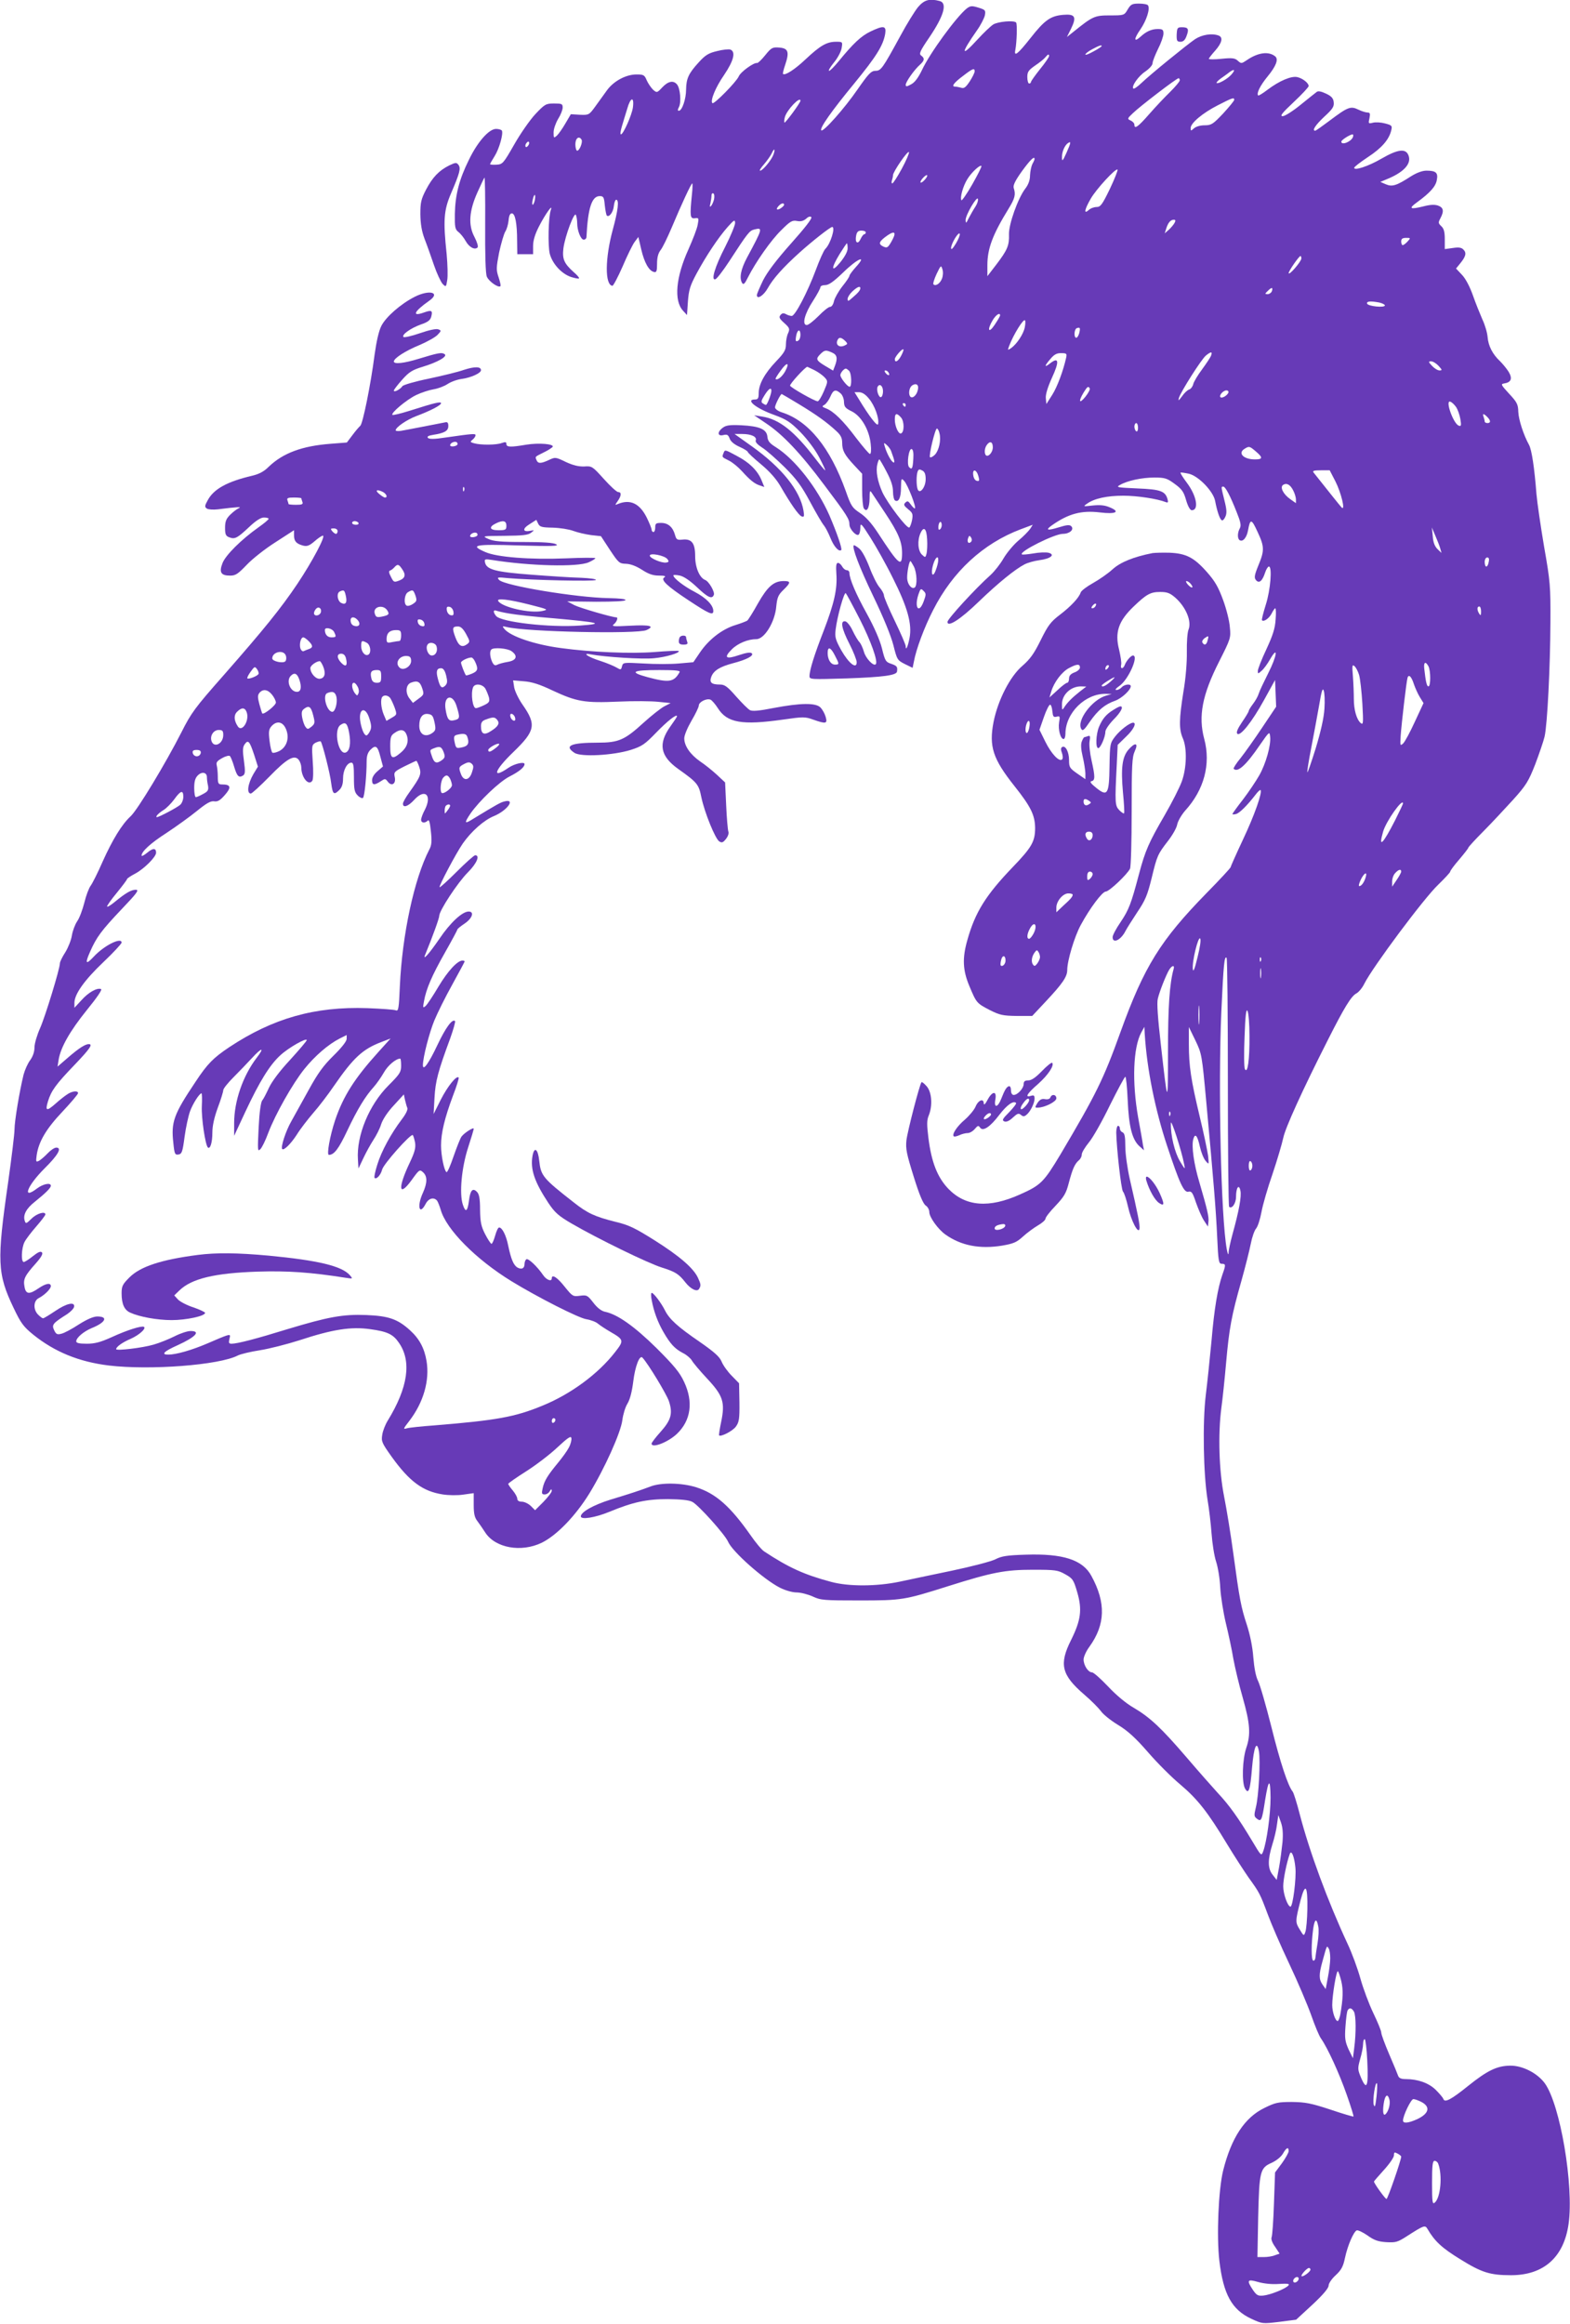 <?xml version="1.0" standalone="no"?>
<!DOCTYPE svg PUBLIC "-//W3C//DTD SVG 20010904//EN"
 "http://www.w3.org/TR/2001/REC-SVG-20010904/DTD/svg10.dtd">
<svg version="1.0" xmlns="http://www.w3.org/2000/svg"
 width="865pt" height="1280pt" viewBox="0 0 865 1280"
 preserveAspectRatio="xMidYMid meet">
<g transform="translate(0,1280) scale(0.1,-0.1)"
fill="#673ab7" stroke="none">
<path d="M5058 12761 c-18 -22 -62 -93 -97 -158 -100 -183 -107 -193 -139
-193 -23 -1 -37 -16 -97 -102 -72 -105 -190 -237 -200 -226 -11 11 56 106 182
259 122 149 159 209 170 273 7 45 -9 47 -82 12 -50 -24 -94 -65 -174 -163 -24
-29 -47 -53 -53 -53 -6 0 6 20 26 45 21 25 40 61 43 80 6 35 5 35 -31 35 -51
0 -87 -21 -167 -96 -60 -57 -115 -92 -125 -81 -2 2 3 24 12 50 24 71 17 91
-32 95 -38 3 -44 0 -78 -42 -20 -25 -41 -45 -45 -43 -17 4 -91 -49 -101 -74
-13 -30 -137 -156 -145 -147 -13 13 17 87 65 156 52 77 65 127 34 139 -9 3
-41 0 -72 -8 -47 -11 -65 -21 -102 -62 -56 -61 -69 -89 -70 -150 0 -52 -22
-117 -40 -117 -7 0 -7 6 1 21 13 26 7 103 -11 124 -20 24 -49 18 -81 -16 -29
-31 -30 -31 -51 -13 -11 11 -27 34 -35 52 -12 29 -17 32 -56 32 -58 0 -125
-36 -162 -86 -16 -23 -46 -63 -65 -90 -34 -47 -36 -48 -85 -46 l-50 3 -30 -51
c-16 -28 -38 -59 -47 -67 -17 -15 -18 -14 -18 18 0 19 12 52 25 74 14 22 25
50 25 63 0 20 -5 22 -47 22 -45 0 -51 -3 -103 -58 -30 -32 -83 -108 -117 -168
-60 -105 -64 -109 -98 -111 -19 -1 -35 0 -35 3 0 2 11 22 25 44 26 41 49 125
40 141 -4 5 -18 9 -32 9 -39 0 -102 -71 -150 -171 -53 -107 -75 -192 -77 -297
-1 -73 1 -85 20 -100 12 -9 30 -32 40 -50 19 -34 50 -50 65 -35 5 5 -2 29 -17
58 -35 65 -30 143 17 247 18 40 35 76 38 80 3 4 5 -111 4 -255 -1 -172 2 -272
9 -290 10 -26 64 -64 75 -53 3 3 -2 25 -10 49 -14 41 -13 53 3 137 11 50 26
102 34 115 8 12 16 40 18 61 2 26 8 39 18 39 18 0 29 -54 29 -152 l1 -73 43 0
44 0 0 45 c0 30 10 64 32 107 34 67 79 130 66 93 -14 -39 -17 -199 -6 -243 15
-55 64 -109 116 -127 22 -7 42 -11 45 -8 3 3 -11 19 -31 36 -51 46 -62 71 -55
129 9 69 61 206 69 184 4 -10 7 -30 7 -45 0 -41 20 -91 36 -91 8 0 14 6 15 13
8 160 29 227 73 227 21 0 24 -6 28 -50 3 -28 8 -53 11 -57 13 -12 36 19 39 53
2 19 8 34 13 34 17 -1 10 -59 -19 -165 -43 -159 -44 -304 -2 -309 5 0 30 47
56 106 25 59 55 120 66 135 l21 28 16 -69 c17 -73 43 -119 71 -124 13 -3 16 5
16 46 0 33 6 57 19 74 11 13 38 69 61 123 55 131 108 245 114 245 2 0 2 -28
-2 -62 -12 -119 -10 -133 16 -130 22 3 23 1 16 -35 -3 -21 -27 -82 -51 -136
-70 -154 -81 -283 -30 -338 l22 -24 5 75 c5 64 12 87 48 154 53 98 119 197
171 256 36 40 40 42 41 22 0 -12 -24 -71 -54 -130 -58 -112 -80 -188 -55 -180
8 2 42 46 76 98 104 160 112 169 138 176 49 12 48 8 -40 -156 -34 -64 -43
-112 -26 -139 7 -11 15 -3 31 30 44 87 129 208 185 262 49 49 60 55 86 50 21
-4 35 0 50 12 12 12 23 15 29 9 6 -6 -36 -60 -111 -144 -81 -91 -131 -157
-155 -204 -18 -38 -34 -74 -34 -81 0 -27 38 -2 60 38 29 52 83 113 175 196 69
62 169 141 180 141 19 0 -9 -93 -38 -121 -9 -9 -32 -61 -52 -115 -46 -123
-114 -254 -133 -254 -7 0 -22 4 -32 10 -13 7 -21 6 -30 -5 -10 -12 -6 -20 21
-44 30 -27 31 -33 21 -56 -7 -14 -12 -42 -12 -62 0 -30 -9 -46 -54 -93 -63
-66 -96 -126 -96 -175 0 -28 -4 -35 -20 -35 -56 0 4 -49 108 -86 65 -24 87
-38 142 -94 38 -39 81 -96 103 -138 21 -40 36 -72 33 -72 -3 0 -26 28 -53 63
-116 152 -200 219 -295 233 l-43 7 65 -44 c92 -61 190 -164 322 -341 126 -167
138 -187 138 -217 0 -24 36 -64 50 -56 6 4 10 21 10 38 0 30 5 26 55 -53 30
-47 87 -148 125 -225 80 -159 106 -252 91 -329 -9 -47 -21 -73 -21 -45 0 8
-27 71 -60 139 -33 68 -60 132 -60 141 0 9 -11 29 -24 44 -14 16 -39 66 -56
112 -20 51 -41 90 -57 103 -14 11 -27 19 -29 17 -11 -11 30 -120 107 -280 56
-116 98 -219 111 -270 20 -80 22 -83 63 -104 l43 -21 7 34 c12 68 58 191 106
284 108 213 276 367 482 445 l67 25 -14 -22 c-9 -13 -38 -43 -66 -66 -28 -24
-64 -68 -81 -97 -17 -30 -49 -71 -72 -92 -82 -73 -237 -242 -237 -258 0 -32
72 14 174 113 106 102 200 178 251 204 17 9 53 19 82 23 62 8 89 31 49 41 -14
3 -52 2 -83 -4 -32 -5 -60 -8 -63 -5 -16 15 180 113 226 113 37 0 64 24 46 42
-9 9 -26 7 -68 -6 -65 -20 -77 -16 -37 12 90 63 161 82 262 70 89 -11 116 3
55 28 -28 12 -54 14 -94 10 -53 -6 -54 -6 -31 10 40 29 111 44 200 44 77 0
187 -17 233 -35 13 -5 15 -2 11 14 -12 46 -38 56 -167 61 -110 5 -119 6 -96
19 41 24 122 41 190 41 58 0 70 -4 112 -35 40 -29 50 -44 63 -90 10 -34 22
-55 31 -55 41 0 27 79 -26 150 -22 29 -38 55 -36 57 2 2 22 -1 46 -6 53 -12
136 -98 145 -151 10 -53 25 -99 36 -105 5 -4 14 5 20 19 9 19 8 39 -5 90 -19
77 -19 76 -6 76 11 0 38 -50 74 -142 21 -52 25 -72 17 -87 -14 -25 -14 -58 -1
-66 18 -11 39 15 46 54 12 66 19 65 52 -7 39 -83 39 -104 5 -186 -22 -54 -24
-68 -13 -81 17 -20 35 -5 50 41 6 19 16 34 21 34 19 0 9 -129 -17 -210 -14
-45 -24 -84 -21 -86 10 -10 39 10 53 37 8 16 17 29 20 29 4 0 5 -28 2 -62 -3
-49 -15 -86 -51 -164 -26 -55 -47 -109 -47 -119 0 -17 1 -17 21 1 12 10 33 39
47 64 46 79 38 18 -11 -78 -24 -48 -48 -98 -52 -112 -4 -14 -18 -39 -31 -56
-13 -17 -24 -35 -24 -39 0 -5 -17 -33 -37 -62 -25 -37 -33 -57 -26 -64 16 -16
81 65 148 187 l60 109 3 -73 3 -74 -77 -115 c-42 -63 -96 -139 -119 -168 -24
-29 -41 -56 -38 -59 22 -22 68 19 145 132 52 75 53 75 56 44 5 -46 -24 -149
-60 -212 -17 -30 -57 -90 -89 -132 -33 -42 -59 -79 -59 -81 0 -3 9 -3 20 0 19
5 60 45 108 107 12 16 24 27 27 25 11 -12 -33 -138 -96 -271 -38 -81 -69 -151
-69 -154 0 -4 -60 -69 -133 -143 -253 -259 -343 -403 -473 -763 -95 -264 -135
-344 -331 -675 -92 -153 -108 -170 -223 -221 -171 -77 -300 -67 -395 31 -60
63 -93 145 -110 281 -9 73 -9 97 2 123 22 54 17 127 -11 160 -13 15 -26 26
-29 23 -10 -11 -77 -269 -83 -320 -5 -47 1 -75 40 -200 31 -100 52 -149 66
-159 11 -7 20 -23 20 -36 0 -28 48 -95 89 -124 86 -61 189 -81 312 -61 63 11
80 18 115 50 23 21 60 48 82 61 23 13 42 30 42 37 0 8 25 40 56 72 47 50 58
68 73 127 20 75 32 103 55 123 9 7 16 21 16 32 0 11 18 40 39 66 22 26 74 118
116 205 43 86 81 157 85 157 4 0 10 -57 13 -127 6 -145 24 -217 63 -254 l27
-24 -6 30 c-2 17 -14 84 -26 149 -35 197 -28 387 17 470 l17 31 2 -40 c12
-193 57 -416 123 -615 69 -208 93 -260 118 -253 17 4 23 -5 41 -59 12 -34 31
-79 43 -98 l23 -35 3 27 c3 27 -6 66 -51 220 -29 97 -43 194 -33 233 10 37 23
23 37 -41 7 -31 21 -66 32 -78 18 -21 18 -21 13 29 -4 28 -24 124 -46 215 -48
201 -60 277 -60 400 l0 94 36 -74 c35 -73 36 -78 60 -339 41 -446 53 -590 60
-743 6 -135 9 -148 25 -148 23 0 23 -6 4 -59 -26 -75 -45 -187 -60 -363 -9
-95 -23 -231 -32 -303 -18 -150 -13 -433 10 -575 8 -47 18 -130 22 -185 4 -55
15 -125 25 -155 10 -30 21 -95 23 -145 3 -49 17 -137 31 -195 14 -58 33 -145
41 -195 9 -49 32 -146 52 -215 40 -141 45 -202 19 -277 -21 -63 -25 -188 -7
-222 20 -36 29 -11 39 113 10 116 26 155 38 91 9 -51 -1 -248 -17 -309 -11
-45 -10 -50 7 -63 23 -17 27 -8 44 103 19 118 29 123 30 14 0 -93 -21 -244
-41 -297 -10 -26 -11 -24 -60 58 -76 127 -127 198 -189 264 -30 33 -108 121
-172 196 -140 163 -202 221 -292 274 -42 24 -97 70 -141 117 -41 43 -80 78
-89 78 -21 0 -46 39 -46 71 0 14 14 46 32 70 88 122 92 242 11 390 -48 89
-157 124 -362 117 -103 -3 -133 -8 -166 -25 -23 -12 -131 -40 -240 -63 -110
-23 -240 -50 -290 -61 -125 -26 -278 -27 -375 -1 -150 40 -235 79 -370 168
-14 9 -47 49 -74 88 -113 161 -193 232 -303 266 -78 24 -190 26 -248 4 -64
-24 -113 -40 -222 -73 -93 -29 -163 -68 -163 -92 0 -20 79 -7 157 25 131 54
205 70 323 70 70 -1 115 -5 134 -15 33 -16 180 -180 197 -219 23 -55 196 -208
286 -254 30 -15 69 -26 92 -26 22 0 61 -10 88 -22 45 -21 62 -22 258 -22 234
0 247 2 490 79 241 76 313 90 465 90 126 0 138 -2 179 -25 41 -23 46 -30 66
-99 28 -96 20 -154 -34 -263 -67 -133 -53 -192 71 -299 40 -34 81 -76 93 -92
11 -17 53 -51 94 -76 56 -34 98 -73 166 -151 50 -58 130 -138 177 -177 97 -82
153 -154 258 -328 40 -66 94 -149 119 -185 60 -83 63 -89 105 -201 19 -52 72
-175 119 -274 47 -99 101 -227 121 -283 20 -57 44 -116 55 -130 36 -52 99
-189 140 -306 23 -65 40 -120 38 -122 -1 -2 -59 15 -127 38 -106 35 -138 41
-211 42 -78 0 -92 -3 -153 -33 -109 -53 -182 -165 -227 -344 -26 -104 -37
-362 -21 -498 22 -185 69 -269 176 -319 61 -28 61 -28 154 -17 l93 12 90 83
c59 55 89 91 89 105 0 12 17 37 39 57 31 29 41 47 51 95 15 70 48 145 65 152
7 2 33 -10 59 -28 36 -26 58 -34 103 -37 53 -3 63 0 113 32 95 61 101 63 114
42 40 -69 80 -106 181 -168 119 -74 165 -88 280 -88 180 0 291 99 317 282 30
210 -46 658 -131 775 -41 56 -123 98 -191 97 -73 -1 -126 -27 -232 -112 -93
-75 -129 -94 -136 -71 -3 8 -22 30 -42 50 -39 38 -99 59 -165 59 -25 0 -37 5
-42 18 -3 9 -25 63 -49 118 -24 56 -44 110 -44 120 0 10 -20 58 -44 108 -24
50 -56 136 -71 190 -15 54 -47 142 -72 194 -109 235 -208 503 -262 710 -16 63
-34 119 -39 125 -26 32 -68 158 -117 355 -30 119 -63 234 -74 255 -12 24 -21
70 -26 130 -4 57 -18 124 -35 177 -33 100 -41 143 -75 394 -14 104 -37 245
-51 315 -28 141 -34 341 -15 487 6 43 18 155 26 247 17 192 30 262 85 455 21
75 44 166 51 202 7 36 20 74 30 85 9 11 22 52 29 90 7 39 34 133 61 210 26 77
52 166 59 198 11 55 105 262 247 542 88 174 127 239 156 254 13 7 33 31 44 54
45 90 327 469 407 545 36 35 66 67 66 72 0 5 22 35 50 67 27 32 50 61 50 65 0
3 37 44 83 90 45 45 118 124 163 173 72 80 85 101 122 195 22 58 46 128 52
154 15 67 31 380 32 631 1 198 -1 222 -35 415 -19 113 -38 243 -42 290 -11
143 -26 243 -41 270 -30 55 -57 137 -59 182 -1 41 -7 53 -51 100 -44 48 -47
53 -27 56 39 6 47 27 25 64 -12 19 -33 44 -47 58 -42 39 -65 85 -69 133 -2 25
-15 69 -29 98 -13 30 -37 89 -52 132 -17 48 -40 92 -60 113 l-33 35 22 27 c32
39 37 59 19 77 -11 12 -26 14 -59 9 l-44 -6 0 54 c0 41 -5 59 -19 72 -17 16
-18 20 -5 44 21 40 17 59 -14 70 -19 6 -43 5 -81 -5 -73 -18 -82 -12 -35 22
73 53 104 88 110 123 8 40 -4 52 -57 52 -22 0 -53 -11 -85 -31 -80 -52 -104
-59 -139 -44 l-30 13 50 21 c84 37 122 82 105 125 -15 40 -59 34 -149 -18 -72
-42 -152 -68 -150 -50 0 5 34 31 76 59 75 49 116 96 128 147 6 25 4 28 -34 38
-22 6 -52 8 -67 4 -25 -6 -26 -5 -19 25 5 25 3 31 -10 31 -9 0 -33 7 -51 16
-43 21 -58 15 -159 -61 -40 -30 -75 -55 -79 -55 -19 0 1 31 50 77 46 42 55 56
52 80 -2 21 -12 33 -42 47 -25 12 -43 16 -51 10 -7 -5 -47 -37 -89 -71 -43
-35 -87 -63 -99 -63 -17 0 -5 16 61 78 45 42 82 82 82 88 0 16 -32 42 -62 49
-33 8 -99 -20 -164 -69 -26 -20 -49 -34 -52 -32 -11 11 11 55 52 105 46 56 61
94 42 110 -36 30 -96 22 -159 -22 -27 -18 -29 -18 -47 -2 -16 15 -31 17 -90
11 -38 -4 -70 -4 -70 0 0 3 16 24 35 45 37 42 45 73 19 83 -37 14 -92 5 -130
-20 -48 -33 -246 -194 -296 -242 -21 -20 -40 -33 -44 -30 -12 12 28 69 66 94
23 16 40 35 40 46 0 10 14 45 30 78 17 33 30 71 30 85 0 21 -5 25 -31 25 -34
0 -64 -13 -96 -43 -37 -33 -37 -12 0 41 34 50 54 113 42 132 -3 6 -26 10 -50
10 -38 0 -45 -4 -62 -32 -19 -33 -20 -33 -99 -33 -84 0 -94 -5 -202 -92 l-34
-27 23 46 c32 66 22 82 -45 76 -68 -6 -101 -29 -178 -127 -71 -90 -93 -107
-84 -65 8 42 11 143 4 150 -13 13 -100 5 -126 -11 -15 -10 -53 -46 -85 -81
-94 -103 -96 -82 -5 48 21 29 40 67 44 83 5 28 3 31 -36 43 -36 11 -44 10 -64
-5 -57 -46 -203 -245 -247 -340 -21 -43 -40 -68 -60 -78 -24 -13 -29 -13 -29
-2 0 16 48 84 79 111 25 23 26 35 6 50 -13 9 -7 24 45 100 80 118 100 188 58
200 -57 15 -86 7 -120 -33z m1012 -215 c0 -2 -20 -16 -45 -29 -25 -14 -45 -22
-45 -17 0 5 17 18 38 29 37 20 52 25 52 17z m-290 -55 c0 -5 -22 -38 -50 -72
-27 -34 -50 -66 -50 -71 0 -4 -4 -8 -10 -8 -5 0 -10 16 -10 35 0 29 6 38 43
64 24 16 49 36 56 45 15 18 21 20 21 7z m-410 -84 c0 -7 -12 -32 -27 -55 -22
-33 -32 -41 -48 -35 -11 3 -26 6 -33 6 -22 0 -7 21 44 59 53 41 64 45 64 25z
m1414 -18 c-21 -24 -73 -53 -81 -46 -2 3 7 13 22 24 14 10 36 25 48 35 29 21
35 14 11 -13z m-284 -31 c0 -7 -24 -35 -52 -63 -29 -28 -81 -83 -116 -123 -62
-71 -82 -85 -82 -59 0 8 -9 18 -20 23 -20 9 -20 11 12 41 38 37 239 191 251
192 4 1 7 -5 7 -11z m-3013 -150 c-6 -42 -53 -148 -66 -148 -5 0 -2 19 5 43 7
23 20 68 30 99 18 64 39 68 31 6z m3313 42 c0 -5 -28 -39 -61 -75 -56 -59 -65
-65 -102 -65 -24 0 -48 -7 -59 -17 -17 -15 -18 -15 -18 2 0 27 65 82 149 125
82 42 91 45 91 30z m-2390 -5 c0 -11 -84 -125 -88 -120 -2 2 -2 15 2 29 10 40
86 119 86 91z m3044 -200 c-10 -26 -64 -47 -64 -25 0 9 47 39 62 40 4 0 5 -7
2 -15z m-4250 -14 c8 -13 -11 -61 -24 -61 -5 0 -10 16 -10 35 0 34 20 49 34
26z m-290 -26 c-4 -8 -10 -15 -15 -15 -4 0 -6 7 -3 15 4 8 10 15 15 15 4 0 6
-7 3 -15z m2962 -46 c-21 -47 -25 -50 -25 -26 -1 30 15 67 33 79 18 12 17 3
-8 -53z m-1615 -11 c-11 -30 -59 -88 -73 -88 -6 0 4 16 22 36 17 20 36 47 42
60 14 31 21 24 9 -8z m707 -78 c-24 -44 -47 -80 -52 -80 -4 0 -5 7 -2 16 3 9
6 22 6 29 0 19 83 140 88 127 2 -6 -16 -48 -40 -92z m732 54 c0 -3 -5 -15 -12
-27 -6 -12 -12 -40 -13 -62 0 -27 -9 -52 -27 -75 -40 -53 -91 -196 -89 -251 2
-61 -9 -86 -69 -165 l-50 -65 0 61 c0 91 29 168 117 311 35 57 40 78 28 114
-4 15 8 40 46 93 46 63 69 85 69 66z m-343 -139 c-30 -53 -58 -92 -60 -88 -9
15 9 79 33 117 22 36 69 80 77 72 3 -3 -20 -48 -50 -101z m758 -25 c-42 -87
-52 -100 -73 -100 -14 0 -34 -7 -44 -17 -28 -25 -23 3 11 62 30 53 139 171
148 161 3 -3 -16 -51 -42 -106z m-1020 50 c-10 -11 -20 -18 -23 -15 -3 3 3 14
13 25 10 11 20 18 23 15 3 -3 -3 -14 -13 -25z m-1161 -108 c-4 -15 -11 -31
-17 -37 -6 -7 -8 -2 -3 15 3 14 6 33 6 43 0 10 5 15 10 12 6 -3 7 -18 4 -33z
m-988 -8 c-4 -14 -9 -24 -12 -21 -3 2 -2 17 2 31 3 15 9 25 11 22 3 -3 2 -17
-1 -32z m2428 -32 c-10 -15 -26 -43 -36 -62 -15 -31 -17 -32 -18 -12 0 29 64
137 68 116 2 -8 -4 -27 -14 -42z m-1054 10 c0 -4 -9 -13 -20 -20 -22 -13 -27
-3 -8 16 14 14 28 16 28 4z m2151 -100 c-5 -9 -19 -26 -31 -37 l-23 -20 8 25
c10 33 24 50 42 50 10 0 11 -5 4 -18z m-1701 -52 c0 -5 -4 -10 -8 -10 -5 0
-14 -12 -21 -27 -15 -32 -32 -19 -24 20 4 20 11 27 29 27 13 0 24 -4 24 -10z
m140 -53 c-19 -32 -23 -34 -45 -24 -28 14 -22 28 25 61 43 29 50 15 20 -37z
m356 -9 c-17 -28 -26 -36 -26 -24 0 24 42 94 48 78 2 -6 -8 -31 -22 -54z
m2489 12 c-10 -11 -22 -20 -27 -20 -4 0 -8 9 -8 20 0 15 7 20 27 20 25 0 26 0
8 -20z m-3085 -38 c0 -17 -15 -45 -40 -76 -51 -62 -53 -35 -4 45 20 32 38 59
40 59 2 0 4 -12 4 -28z m2500 -55 c0 -17 -69 -97 -70 -81 0 12 57 94 65 94 3
0 5 -6 5 -13z m-2454 -47 c-20 -22 -36 -44 -36 -49 0 -5 -17 -31 -39 -58 -21
-27 -42 -64 -46 -81 -4 -19 -13 -32 -22 -32 -8 0 -36 -22 -63 -50 -27 -27 -56
-50 -65 -50 -28 0 -12 63 35 134 22 34 40 68 40 74 0 7 12 12 27 12 19 0 46
19 99 70 79 77 134 100 70 30z m474 -64 c-10 -27 -35 -44 -47 -32 -4 3 4 29
17 57 23 48 25 50 32 27 5 -15 4 -36 -2 -52z m-450 -53 c0 -11 -11 -25 -43
-52 -23 -21 -27 -22 -27 -7 0 9 12 28 26 41 27 25 44 32 44 18z m2267 -18 c-4
-8 -14 -15 -23 -15 -16 0 -16 2 2 19 21 21 29 19 21 -4z m592 -61 c17 -4 31
-11 31 -16 0 -14 -93 -5 -98 10 -4 13 18 15 67 6z m-2089 -71 c0 -5 -14 -28
-30 -52 -34 -51 -43 -28 -10 27 18 29 40 43 40 25z m136 -66 c-7 -36 -43 -91
-75 -114 -20 -13 -20 -13 -11 12 24 63 78 150 87 141 3 -3 3 -20 -1 -39z m300
-32 c-4 -14 -11 -25 -16 -25 -15 0 -12 48 3 53 18 6 20 1 13 -28z m-1536 -9
c0 -14 -5 -28 -11 -31 -15 -10 -18 -4 -12 28 7 34 23 36 23 3z m246 -33 c16
-16 15 -18 -5 -27 -26 -11 -47 4 -38 28 8 21 21 20 43 -1z m309 -82 c-16 -31
-35 -41 -35 -19 0 13 41 60 47 54 3 -2 -3 -18 -12 -35z m-380 17 c27 -12 31
-31 15 -73 l-10 -26 -42 25 c-52 31 -55 39 -29 65 24 24 31 25 66 9z m1289
-28 c-16 -72 -49 -161 -77 -205 l-32 -50 -3 32 c-2 20 10 60 34 113 41 89 38
116 -9 80 -35 -28 -34 -16 1 24 20 24 35 32 59 31 29 0 32 -2 27 -25z m799 13
c-3 -10 -26 -44 -50 -77 -24 -32 -46 -69 -49 -82 -3 -13 -13 -26 -22 -29 -10
-3 -28 -20 -40 -38 -18 -24 -22 -27 -17 -9 10 34 125 215 149 234 27 22 37 23
29 1z m1253 -58 c20 -22 21 -25 5 -25 -10 0 -28 11 -41 25 -21 22 -21 25 -5
25 10 0 28 -11 41 -25z m-3600 -30 c-17 -30 -43 -51 -53 -42 -2 2 11 23 28 46
35 49 52 47 25 -4z m162 6 c20 -10 45 -28 56 -40 18 -20 18 -22 -5 -76 -13
-30 -28 -55 -34 -55 -16 0 -148 75 -152 86 -3 9 84 104 95 104 1 0 19 -9 40
-19z m190 -3 c14 -14 16 -88 3 -88 -12 0 -51 49 -51 64 0 13 20 36 30 36 3 0
11 -5 18 -12z m217 -9 c11 -17 -1 -21 -15 -4 -8 9 -8 15 -2 15 6 0 14 -5 17
-11z m159 -106 c-5 -15 -17 -29 -27 -31 -24 -5 -24 53 1 67 25 14 38 -3 26
-36z m-189 2 c0 -16 -5 -30 -11 -32 -13 -4 -28 43 -18 58 11 19 29 3 29 -26z
m1139 16 c3 -5 -8 -26 -24 -46 -34 -42 -40 -27 -10 23 21 34 26 37 34 23z
m-1754 -13 c0 -17 -23 -78 -30 -78 -3 0 -11 4 -18 9 -10 6 -8 16 10 44 23 37
38 46 38 25z m382 -15 c10 -9 18 -30 18 -47 1 -26 7 -34 42 -51 53 -26 97
-102 105 -179 4 -34 2 -56 -4 -56 -5 0 -39 40 -76 88 -71 95 -124 147 -166
163 -23 9 -24 11 -8 20 9 6 24 26 32 45 16 38 29 42 57 17z m2136 5 c-6 -16
-36 -34 -44 -25 -9 9 15 37 33 37 8 0 13 -5 11 -12z m-1980 -34 c31 -37 57
-108 50 -139 -3 -18 -49 42 -107 138 l-23 37 25 0 c17 0 36 -12 55 -36z m-386
-30 c99 -60 153 -99 206 -148 24 -22 32 -38 32 -64 0 -43 12 -66 66 -124 l44
-47 0 -88 c0 -48 4 -94 9 -102 16 -25 31 0 32 52 0 44 2 49 12 33 7 -10 40
-61 75 -113 71 -107 92 -156 92 -219 0 -81 -17 -67 -133 111 -36 55 -67 89
-99 110 -42 28 -49 37 -78 120 -86 240 -205 387 -352 434 -22 7 -38 19 -38 28
0 13 30 73 37 73 1 0 44 -25 95 -56z m3620 -15 c9 -13 20 -43 24 -67 6 -36 4
-41 -9 -36 -30 11 -76 142 -47 132 8 -2 22 -15 32 -29z m-3032 11 c0 -5 -2
-10 -4 -10 -3 0 -8 5 -11 10 -3 6 -1 10 4 10 6 0 11 -4 11 -10z m-26 -69 c19
-21 19 -82 0 -88 -14 -5 -34 40 -34 77 0 35 10 38 34 11z m3230 3 c20 -20 20
-34 1 -34 -8 0 -15 4 -15 9 0 5 -3 16 -6 25 -8 20 0 20 20 0z m-1924 -60 c0
-14 -4 -23 -10 -19 -5 3 -10 15 -10 26 0 10 5 19 10 19 6 0 10 -12 10 -26z
m-1094 -30 c10 -38 -3 -95 -25 -118 -11 -11 -23 -17 -27 -14 -8 8 28 158 38
158 4 0 11 -11 14 -26z m294 -78 c0 -21 -17 -46 -31 -46 -16 0 -18 35 -4 57
18 27 35 22 35 -11z m-560 -21 c19 -51 22 -67 11 -61 -13 8 -35 49 -46 86 -7
23 -6 24 10 10 9 -8 21 -23 25 -35z m2009 -1 c40 -34 39 -44 -5 -44 -63 0 -97
35 -56 59 24 15 27 14 61 -15z m-1887 -39 c-3 -54 -7 -64 -23 -48 -15 15 -2
106 14 100 8 -3 11 -22 9 -52z m-148 -72 c25 -47 36 -80 36 -110 0 -23 5 -45
11 -49 20 -12 33 15 33 71 1 51 2 53 17 37 20 -20 71 -152 59 -152 -4 0 -14
10 -23 23 -13 18 -17 20 -29 9 -11 -11 -8 -17 15 -36 25 -20 28 -27 22 -60 -4
-20 -11 -38 -15 -41 -13 -8 -119 132 -148 193 -27 60 -38 118 -28 156 3 14 8
26 11 26 2 0 20 -30 39 -67z m216 -42 c0 -44 -32 -85 -44 -56 -8 21 -8 79 0
99 5 12 10 13 25 5 14 -7 19 -21 19 -48z m291 15 c6 -22 5 -27 -9 -24 -10 2
-18 15 -20 32 -5 37 19 31 29 -8z m1967 -28 c31 -61 56 -164 34 -143 -8 8 -66
81 -155 193 -7 9 2 12 40 12 l49 0 32 -62z m-233 -49 c8 -15 15 -38 15 -49 l0
-21 -31 22 c-39 27 -59 67 -39 79 19 12 39 1 55 -31z m-1944 -212 c-8 -8 -11
-5 -11 9 0 27 14 41 18 19 2 -9 -1 -22 -7 -28z m-73 -57 c2 -30 0 -65 -3 -78
-6 -23 -7 -24 -25 -7 -23 21 -27 79 -8 120 18 39 33 24 36 -35z m2827 -50 l7
-25 -22 21 c-15 15 -24 37 -26 70 l-5 49 19 -45 c11 -25 23 -56 27 -70z
m-2585 36 c-14 -14 -24 0 -16 21 6 15 8 15 16 3 6 -9 5 -19 0 -24z m-181 -103
c0 -10 -6 -34 -13 -52 -17 -48 -30 -22 -15 29 12 41 30 55 28 23z m3033 -8
c-2 -14 -8 -25 -13 -25 -5 0 -9 11 -9 25 0 14 6 25 14 25 9 0 12 -8 8 -25z
m-3167 -25 c17 -34 20 -106 4 -116 -17 -10 -40 19 -41 52 -1 31 11 94 18 94 2
0 10 -13 19 -30z m54 -192 c-26 -71 -53 -35 -29 38 11 33 14 35 28 20 15 -14
15 -20 1 -58z m3071 -55 c0 -22 -2 -25 -10 -13 -13 20 -13 40 0 40 6 0 10 -12
10 -27z m-290 -302 c13 -25 13 -111 0 -111 -9 0 -15 25 -23 98 -4 36 7 42 23
13z m-382 -48 c6 -21 14 -92 18 -158 6 -109 5 -118 -9 -107 -23 20 -38 73 -38
134 0 29 -2 84 -5 123 -5 59 -4 67 8 57 8 -6 20 -29 26 -49z m302 -51 c7 -20
21 -52 32 -70 l21 -34 -48 -103 c-26 -57 -55 -111 -65 -120 -16 -14 -16 -11
-13 42 5 71 32 303 38 321 7 21 22 5 35 -36z m-493 -135 c-3 -51 -20 -125 -48
-218 -24 -77 -45 -137 -46 -132 -2 5 8 67 22 138 14 72 33 176 43 232 13 78
19 97 25 80 5 -12 7 -57 4 -100z m433 -522 c0 -3 -20 -45 -44 -93 -67 -131
-93 -157 -66 -63 16 58 110 190 110 156z m-10 -375 c0 -5 -11 -26 -25 -46
l-25 -37 0 28 c0 16 7 37 17 47 18 20 33 24 33 8z m-196 -32 c-8 -27 -23 -48
-35 -48 -5 0 -1 16 8 35 19 39 38 48 27 13z m-926 -439 c-16 -67 -24 -86 -26
-65 -5 40 29 179 40 168 6 -6 0 -47 -14 -103z m167 -689 c0 -373 3 -682 7
-686 15 -14 38 19 38 55 0 51 16 73 24 34 7 -30 -7 -109 -44 -242 -11 -41 -21
-86 -21 -100 -1 -16 -5 -8 -10 19 -32 174 -48 895 -30 1308 12 264 17 310 29
297 4 -4 7 -312 7 -685z m182 668 c-3 -8 -6 -5 -6 6 -1 11 2 17 5 13 3 -3 4
-12 1 -19z m-481 -45 c-22 -78 -31 -206 -31 -457 0 -299 -1 -298 -39 39 -17
149 -23 231 -17 255 10 42 46 132 63 160 16 25 31 26 24 3z m481 -45 c-2 -13
-4 -3 -4 22 0 25 2 35 4 23 2 -13 2 -33 0 -45z m-340 -250 c-2 -24 -4 -5 -4
42 0 47 2 66 4 43 2 -24 2 -62 0 -85z m277 -73 c1 -132 -10 -210 -25 -183 -5
8 -6 88 -2 178 4 118 9 157 16 143 6 -10 11 -72 11 -138z m-437 -437 c-3 -8
-6 -5 -6 6 -1 11 2 17 5 13 3 -3 4 -12 1 -19z m77 -269 c7 -32 5 -31 -23 16
-29 48 -52 143 -50 210 0 29 59 -151 73 -226z m376 -9 c0 -10 -4 -22 -10 -25
-6 -4 -10 7 -10 25 0 18 4 29 10 25 6 -3 10 -15 10 -25z m-1362 -332 c-6 -18
-58 -30 -58 -13 0 13 17 21 48 24 8 0 12 -4 10 -11z m1528 -3393 c-4 -38 -12
-101 -19 -139 l-13 -69 -22 28 c-28 35 -28 83 -2 167 11 34 23 85 26 113 l7
49 14 -39 c10 -28 13 -61 9 -110z m71 -140 c6 -57 -14 -215 -27 -215 -15 0
-40 69 -40 112 0 38 19 131 36 178 9 25 25 -13 31 -75z m66 -228 c-1 -56 -6
-113 -11 -126 -8 -24 -9 -24 -31 13 -25 40 -25 45 5 163 26 97 39 79 37 -50z
m60 -96 c4 -16 2 -58 -4 -93 -6 -34 -11 -71 -12 -81 -1 -9 -6 -16 -12 -14 -11
4 -11 93 0 174 8 56 19 62 28 14z m66 -176 c0 -22 -6 -69 -13 -105 l-12 -64
-17 24 c-21 30 -21 56 -1 128 25 91 24 89 34 72 6 -8 9 -33 9 -55z m61 -126
c11 -47 10 -95 -6 -186 -4 -18 -10 -33 -14 -33 -13 0 -30 50 -30 88 0 53 23
191 31 186 4 -2 12 -27 19 -55z m70 -168 c11 -22 12 -117 1 -201 l-7 -55 -24
49 c-19 43 -22 60 -17 127 3 43 8 82 12 88 10 17 23 13 35 -8z m73 -268 c7
-142 -2 -169 -33 -98 -20 48 -21 52 -6 106 9 30 16 67 16 82 0 15 4 27 9 27 4
0 11 -53 14 -117z m51 -199 c-6 -52 -9 -63 -15 -46 -8 22 8 129 17 119 3 -2 2
-35 -2 -73z m71 -17 c7 -25 -7 -71 -24 -82 -12 -7 -14 26 -5 74 8 37 21 40 29
8z m175 -12 c53 -27 44 -65 -23 -96 -49 -22 -77 -24 -77 -7 0 27 44 118 57
118 8 0 27 -7 43 -15z m-730 -271 c0 -9 -17 -39 -37 -67 l-38 -51 -6 -171 c-3
-93 -9 -177 -13 -186 -4 -9 3 -30 19 -52 l25 -38 -26 -9 c-14 -6 -41 -10 -61
-10 l-35 0 4 218 c6 254 10 273 74 301 26 12 51 32 62 50 19 34 32 40 32 15z
m620 -31 c0 -18 -74 -233 -81 -233 -7 0 -69 86 -69 96 0 2 25 31 55 64 30 33
55 69 55 80 0 18 3 19 20 10 11 -6 20 -13 20 -17z m204 -39 c24 -63 13 -187
-19 -214 -13 -11 -15 2 -15 109 0 97 3 121 14 121 8 0 17 -7 20 -16z m-704
-583 c0 -12 -42 -42 -49 -36 -5 6 29 45 41 45 4 0 8 -4 8 -9z m-66 -56 c-4 -8
-12 -15 -20 -15 -8 0 -11 6 -8 15 4 8 12 15 20 15 8 0 11 -6 8 -15z m-108 -23
c48 3 61 1 53 -8 -15 -18 -99 -52 -139 -56 -29 -3 -37 2 -57 31 -36 54 -31 61
28 44 31 -9 76 -14 115 -11z"/>
<path d="M6483 12610 c-1 -35 2 -40 21 -40 15 0 25 9 33 31 15 39 10 49 -25
49 -25 0 -27 -4 -29 -40z"/>
<path d="M2475 11889 c-56 -28 -92 -65 -128 -134 -27 -52 -31 -70 -31 -135 1
-53 7 -92 23 -135 13 -33 36 -98 52 -145 16 -47 38 -93 48 -104 18 -18 19 -17
25 21 4 22 2 86 -3 142 -20 188 -16 243 24 336 48 112 55 138 41 157 -11 14
-15 14 -51 -3z"/>
<path d="M2284 11165 c-75 -38 -158 -110 -183 -160 -14 -27 -27 -86 -37 -157
-21 -164 -65 -381 -79 -393 -6 -5 -26 -28 -43 -51 l-31 -41 -90 -7 c-157 -12
-262 -51 -341 -127 -26 -26 -53 -40 -91 -49 -137 -32 -211 -73 -244 -134 -18
-32 -18 -38 -5 -47 8 -5 35 -7 60 -4 112 14 135 15 115 6 -11 -5 -32 -21 -47
-36 -22 -22 -28 -37 -28 -72 0 -36 4 -45 23 -52 31 -12 44 -5 109 56 38 36 65
53 82 53 14 0 26 -3 26 -7 0 -5 -26 -26 -57 -48 -93 -66 -180 -152 -197 -196
-20 -51 -9 -69 42 -69 30 0 43 9 91 59 31 33 102 89 159 125 l102 66 0 -29 c0
-32 13 -46 51 -56 21 -5 34 0 62 24 19 17 40 31 46 31 17 0 -58 -142 -141
-266 -90 -134 -183 -249 -407 -504 -158 -179 -177 -205 -232 -314 -86 -169
-241 -426 -279 -461 -49 -45 -100 -129 -155 -251 -26 -60 -56 -119 -65 -131
-10 -13 -26 -55 -35 -93 -10 -39 -27 -86 -40 -104 -12 -18 -25 -53 -29 -78 -4
-25 -20 -66 -36 -92 -17 -26 -30 -53 -30 -61 0 -30 -81 -294 -109 -357 -17
-38 -31 -85 -31 -106 0 -25 -9 -50 -24 -71 -13 -17 -29 -53 -36 -79 -22 -89
-50 -256 -50 -301 0 -25 -16 -156 -35 -291 -63 -436 -60 -505 30 -693 40 -84
54 -103 108 -147 118 -95 252 -150 417 -170 226 -27 608 2 710 55 16 8 70 21
122 29 51 8 149 33 218 55 182 60 284 76 390 61 95 -13 126 -28 158 -75 71
-102 50 -247 -62 -429 -13 -21 -27 -56 -30 -78 -6 -36 -2 -45 53 -122 98 -136
171 -189 280 -206 31 -5 82 -6 114 -1 l57 8 0 -65 c0 -49 5 -70 21 -90 11 -15
30 -42 42 -61 55 -86 198 -112 312 -57 83 41 186 148 262 271 85 139 174 337
182 405 4 31 16 71 28 90 14 23 25 66 32 122 10 83 35 149 51 131 33 -36 131
-199 145 -238 23 -69 13 -105 -46 -171 -27 -30 -49 -59 -49 -64 0 -28 90 7
139 53 78 74 92 177 40 287 -24 52 -55 89 -152 186 -122 120 -215 186 -284
200 -19 4 -42 21 -64 50 -32 41 -36 43 -74 38 -39 -5 -41 -3 -84 50 -40 51
-71 71 -71 46 0 -20 -29 -9 -47 17 -32 47 -82 95 -93 88 -5 -3 -10 -15 -10
-25 0 -25 -15 -33 -38 -21 -22 12 -36 45 -52 121 -11 56 -33 100 -50 100 -6 0
-15 -20 -22 -45 -7 -25 -16 -45 -20 -45 -4 0 -20 24 -35 53 -22 43 -27 66 -28
134 0 62 -5 87 -17 99 -23 24 -37 10 -44 -47 -8 -62 -19 -69 -34 -23 -20 60
-7 203 29 314 17 52 31 99 31 104 0 10 -51 -22 -67 -43 -7 -9 -26 -58 -44
-109 -17 -50 -34 -90 -39 -87 -13 8 -30 91 -30 147 0 69 20 151 65 272 21 54
35 100 32 102 -12 13 -61 -49 -98 -121 l-40 -80 5 90 c5 91 19 144 87 328 17
48 29 90 26 94 -15 14 -52 -37 -97 -132 -47 -100 -80 -146 -80 -111 0 42 35
178 63 246 17 41 61 130 99 198 37 67 68 125 68 127 0 3 -5 5 -12 5 -28 0 -81
-58 -132 -143 -30 -51 -62 -99 -71 -107 -15 -13 -16 -10 -9 26 12 68 44 142
115 267 38 67 69 125 69 128 0 4 18 18 40 33 42 28 55 66 22 66 -35 0 -101
-61 -161 -150 -57 -83 -93 -123 -79 -89 42 102 78 202 78 215 0 29 102 184
158 240 49 49 68 94 40 94 -6 0 -52 -41 -101 -90 -50 -50 -92 -88 -95 -86 -5
6 90 186 128 241 47 67 117 129 172 151 74 31 121 98 56 80 -21 -5 -45 -19
-167 -93 -52 -33 -56 -29 -20 25 48 70 161 178 217 206 53 27 82 51 82 68 0
15 -56 2 -88 -20 -96 -66 -79 -15 27 87 120 116 127 150 51 259 -22 31 -43 75
-47 96 l-6 39 59 -5 c43 -3 86 -16 159 -51 133 -62 177 -69 361 -61 84 4 183
3 220 -1 l69 -7 -35 -18 c-19 -10 -71 -51 -114 -90 -104 -95 -137 -110 -252
-110 -149 0 -188 -17 -129 -56 36 -24 213 -14 310 16 62 20 77 30 140 95 62
64 115 106 115 90 0 -3 -16 -27 -36 -55 -69 -96 -57 -164 43 -235 104 -74 113
-84 127 -155 18 -86 77 -230 99 -244 15 -9 21 -6 37 14 11 14 17 32 13 40 -3
8 -9 73 -12 143 l-6 128 -45 42 c-25 23 -67 57 -93 74 -54 38 -87 85 -87 127
0 17 18 59 40 97 22 37 40 75 40 83 0 20 42 41 64 33 8 -3 27 -25 41 -47 51
-81 133 -95 359 -63 111 16 122 16 166 0 71 -25 80 -23 69 15 -5 18 -18 41
-29 52 -26 26 -109 25 -257 -3 -80 -16 -118 -19 -131 -12 -10 5 -44 39 -76 75
-48 55 -63 66 -89 66 -47 0 -60 11 -48 43 13 34 47 55 118 74 77 20 118 42
105 55 -7 7 -29 4 -71 -10 -73 -25 -85 -14 -39 32 33 33 89 56 135 56 45 0
103 95 110 181 5 49 11 63 39 90 42 41 42 49 2 49 -55 0 -89 -30 -142 -123
-26 -47 -53 -90 -59 -95 -7 -4 -37 -16 -67 -25 -71 -22 -144 -78 -192 -148
l-38 -56 -80 -7 c-44 -4 -131 -4 -194 0 -111 6 -113 6 -119 -15 -5 -21 -7 -21
-29 -8 -13 8 -53 25 -90 37 -70 22 -105 47 -52 36 74 -14 284 -28 348 -21 66
6 145 30 135 40 -3 2 -63 0 -134 -6 -130 -10 -347 -1 -515 22 -144 19 -277 64
-311 105 -13 16 -12 17 12 11 106 -27 722 -40 771 -17 48 22 20 30 -90 24 -94
-5 -105 -4 -89 9 15 12 24 37 13 37 -23 0 -201 52 -231 67 l-40 21 159 -2 c99
0 160 3 162 9 3 6 -34 10 -94 11 -175 3 -571 68 -602 100 -14 15 -9 16 50 10
127 -11 477 -19 483 -10 3 5 -34 10 -81 12 -48 1 -172 9 -275 17 -198 15 -248
28 -255 69 -4 17 1 18 39 12 207 -33 470 -40 532 -13 20 9 37 19 37 23 0 3
-73 3 -162 -1 -194 -8 -381 6 -445 35 -87 38 -59 44 185 36 184 -5 223 -4 207
6 -14 9 -69 13 -180 13 -127 0 -167 4 -195 17 -35 16 -34 16 91 17 98 1 129 4
145 17 19 15 19 15 -2 11 -44 -9 -48 10 -8 35 l39 25 10 -21 c9 -18 20 -21 80
-22 39 -1 90 -9 114 -18 24 -9 68 -19 98 -23 l54 -6 49 -75 c48 -72 52 -76 89
-77 25 -1 55 -12 88 -33 37 -24 61 -32 94 -32 31 0 40 -3 29 -10 -22 -13 15
-48 135 -127 112 -74 135 -84 135 -58 0 32 -39 72 -102 105 -60 31 -118 76
-118 91 0 4 16 3 36 -1 22 -5 56 -28 94 -64 59 -56 83 -68 93 -42 6 16 -27 74
-48 82 -31 12 -55 69 -55 131 0 72 -19 97 -71 91 -29 -3 -33 1 -40 26 -12 43
-38 66 -76 66 -29 0 -33 -3 -33 -25 0 -14 -4 -25 -10 -25 -5 0 -10 6 -10 13 0
7 -12 36 -26 65 -39 79 -91 104 -158 77 -19 -8 -19 -8 -3 15 21 30 22 50 3 50
-8 0 -43 32 -79 72 -63 70 -66 72 -108 69 -31 -1 -61 6 -102 25 -56 27 -58 27
-92 11 -45 -21 -61 -21 -69 -1 -8 20 -11 17 41 43 23 11 44 25 48 30 9 16 -76
23 -145 12 -88 -15 -110 -14 -110 4 0 11 -5 12 -26 5 -28 -11 -116 -12 -153
-1 -21 6 -22 8 -7 20 9 7 16 18 16 24 0 10 -14 9 -168 -13 -58 -9 -87 -9 -94
-2 -7 7 1 13 28 17 64 10 84 22 84 49 0 18 -5 23 -17 20 -41 -8 -220 -43 -245
-47 -16 -2 -28 -1 -28 3 0 17 62 59 115 79 75 28 135 59 135 70 0 11 -34 3
-169 -40 -51 -16 -96 -27 -99 -24 -10 10 77 83 130 109 29 14 73 28 97 32 25
4 59 17 77 29 18 12 53 25 78 28 51 7 106 32 106 48 0 21 -35 21 -94 2 -33
-12 -122 -33 -196 -49 -74 -15 -139 -34 -143 -41 -11 -17 -47 -36 -47 -24 0 5
21 32 46 60 38 43 57 54 113 71 85 26 140 58 120 70 -16 10 -34 7 -142 -26
-81 -25 -137 -31 -137 -15 0 18 64 59 142 91 42 18 87 43 99 56 21 22 21 24 4
30 -11 5 -52 -4 -101 -21 -46 -16 -87 -25 -91 -21 -12 12 40 49 96 69 39 13
52 24 57 43 9 34 2 38 -40 23 -69 -25 -56 5 28 64 66 46 3 64 -80 22z m237
-810 c0 -13 -41 -19 -41 -7 0 11 20 22 33 18 5 -1 8 -6 8 -11z m36 -257 c-3
-8 -6 -5 -6 6 -1 11 2 17 5 13 3 -3 4 -12 1 -19z m-446 -8 c19 -11 26 -30 10
-30 -5 0 -19 9 -32 20 -26 21 -11 27 22 10z m-451 -34 c0 -2 3 -11 6 -20 5
-13 -2 -16 -35 -16 -23 0 -41 2 -41 4 0 2 -3 11 -6 20 -5 13 2 16 35 16 23 0
41 -2 41 -4z m315 -136 c3 -5 -3 -10 -14 -10 -12 0 -21 5 -21 10 0 6 6 10 14
10 8 0 18 -4 21 -10z m815 -15 c0 -23 -4 -25 -45 -25 -48 0 -54 18 -12 38 39
19 57 14 57 -13z m-930 -30 c0 -8 -4 -15 -9 -15 -5 0 -14 7 -21 15 -10 13 -9
15 9 15 12 0 21 -6 21 -15z m771 -20 c0 -13 -41 -19 -41 -7 0 11 20 22 33 18
5 -1 8 -6 8 -11z m1046 -134 c10 -13 8 -17 -7 -19 -24 -4 -90 24 -90 38 0 17
82 1 97 -19z m-1463 -53 c24 -33 19 -52 -14 -65 -29 -11 -31 -10 -46 20 -12
23 -13 32 -5 35 7 2 17 10 24 18 17 19 24 17 41 -8z m-309 -148 c9 -39 0 -53
-26 -40 -21 12 -26 55 -6 63 22 10 25 7 32 -23z m384 0 c9 -27 7 -32 -14 -46
-13 -9 -29 -13 -35 -9 -17 10 -12 63 8 74 26 15 29 14 41 -19z m626 -49 c106
-27 109 -28 72 -36 -68 -14 -221 21 -242 55 -11 17 55 10 170 -19z m-1148 -45
c-8 -19 -37 -21 -37 -3 0 7 5 18 12 25 15 15 33 -1 25 -22z m367 12 c13 -21 8
-26 -31 -34 -26 -5 -32 -3 -38 16 -13 39 46 54 69 18z m364 -6 c3 -19 -1 -23
-15 -20 -10 2 -19 14 -21 26 -3 19 1 23 15 20 10 -2 19 -14 21 -26z m309 -11
c32 -6 141 -18 243 -26 256 -23 283 -30 146 -40 -167 -12 -437 19 -463 53 -17
21 -16 35 1 29 8 -3 41 -11 73 -16z m-839 -33 c20 -20 14 -40 -10 -36 -15 2
-24 11 -26 26 -4 24 16 30 36 10z m370 -22 c3 -13 -1 -17 -14 -14 -11 2 -20
11 -22 22 -3 13 1 17 14 14 11 -2 20 -11 22 -22z m230 -58 c22 -40 22 -43 5
-56 -28 -20 -46 -10 -64 38 -19 51 -17 60 14 60 16 0 29 -13 45 -42z m-728 13
c14 -28 13 -31 -14 -31 -22 0 -36 16 -36 41 0 17 39 9 50 -10z m370 -21 c0
-16 -4 -30 -9 -30 -5 0 -23 -3 -40 -6 -28 -6 -31 -4 -31 18 0 32 18 48 52 48
24 0 28 -4 28 -30z m-510 -30 c25 -25 25 -36 3 -44 -10 -3 -23 -9 -30 -12 -6
-3 -14 4 -18 15 -7 24 2 61 16 61 5 0 18 -9 29 -20z m321 -10 c20 -11 26 -54
9 -65 -18 -11 -40 15 -40 46 0 32 3 34 31 19z m384 -19 c8 -26 -4 -51 -26 -51
-20 0 -36 40 -24 59 10 18 43 12 50 -8z m413 -27 c37 -26 28 -51 -20 -59 -24
-4 -50 -11 -59 -16 -12 -6 -19 -2 -28 17 -12 28 -14 57 -4 67 12 13 89 7 111
-9z m-1243 -25 c4 -12 2 -26 -3 -31 -13 -13 -72 0 -72 16 0 37 64 50 75 15z
m331 -14 c10 -40 0 -51 -24 -27 -27 27 -28 52 -2 52 13 0 22 -9 26 -25z m359
-15 c0 -30 -41 -55 -62 -38 -31 26 -2 71 42 65 14 -1 20 -9 20 -27z m353 -5
c18 -39 15 -51 -18 -65 -17 -7 -32 -11 -33 -9 -8 11 -27 61 -27 70 0 9 35 27
56 28 6 1 16 -10 22 -24z m-838 -24 c16 -39 10 -65 -17 -69 -23 -3 -53 30 -53
59 0 13 30 36 51 38 4 1 12 -12 19 -28z m-356 -43 c-7 -12 -55 -30 -61 -24 -3
3 5 19 18 37 21 29 23 30 35 14 7 -10 11 -22 8 -27z m1034 -8 c8 -33 7 -43 -5
-56 -19 -18 -28 -10 -40 36 -12 43 -7 60 17 60 12 0 21 -12 28 -40z m-358 -5
c0 -30 -3 -35 -24 -35 -17 0 -26 7 -30 25 -8 33 -1 45 30 45 21 0 24 -5 24
-35z m1644 23 c-31 -55 -58 -59 -177 -27 -103 28 -85 39 66 39 92 0 117 -3
111 -12z m-2094 -43 c13 -40 8 -65 -14 -65 -37 0 -61 61 -34 88 21 21 36 13
48 -23z m676 -45 c11 -33 10 -36 -20 -58 l-31 -23 -17 22 c-26 31 -23 77 5 89
36 14 51 7 63 -30z m-356 9 c7 -11 9 -28 5 -37 -6 -15 -8 -15 -21 2 -16 23
-19 56 -4 56 5 0 14 -9 20 -21z m704 -11 c7 -13 16 -35 20 -49 5 -23 1 -29
-28 -43 -19 -9 -38 -16 -44 -16 -18 0 -29 79 -16 114 9 24 51 20 68 -6z
m-1175 -34 c12 -15 21 -34 21 -43 0 -15 -66 -68 -75 -60 -2 3 -9 25 -16 51
-10 38 -10 49 0 62 20 24 47 19 70 -10z m355 -14 c6 -32 -8 -80 -23 -80 -30 0
-56 92 -28 103 30 13 45 6 51 -23z m295 -3 c6 -8 17 -32 25 -53 14 -40 13 -40
-16 -57 l-29 -17 -15 35 c-15 36 -19 87 -7 98 10 11 30 8 42 -6z m367 -47 c19
-62 18 -69 -12 -76 -31 -8 -40 4 -49 59 -13 76 39 91 61 17z m-790 -51 c10
-39 9 -45 -10 -61 -19 -15 -22 -15 -32 -2 -7 8 -15 31 -19 52 -5 28 -3 39 11
49 27 20 38 11 50 -38z m-367 19 c17 -46 -26 -114 -49 -78 -21 32 -23 61 -4
80 25 25 43 25 53 -2z m677 -38 c11 -35 11 -50 2 -67 -6 -13 -15 -23 -19 -23
-12 0 -25 30 -33 71 -14 78 28 94 50 19z m358 -18 c8 -37 6 -45 -10 -57 -39
-29 -74 -11 -74 38 0 45 17 69 48 65 23 -3 28 -10 36 -46z m444 24 c3 -12 -1
-17 -10 -14 -7 3 -15 13 -16 22 -3 12 1 17 10 14 7 -3 15 -13 16 -22z m-99
-10 c16 -19 6 -37 -34 -62 -38 -25 -55 -17 -55 27 0 21 7 30 28 37 38 14 48
14 61 -2z m-1163 -52 c20 -48 4 -98 -37 -120 -16 -8 -34 -12 -38 -9 -5 3 -12
32 -16 66 -6 50 -4 63 11 80 29 32 63 25 80 -17z m348 -22 c10 -58 3 -97 -19
-106 -41 -15 -68 123 -30 151 29 20 39 11 49 -45z m-694 -10 c0 -48 -52 -74
-65 -32 -9 29 12 60 40 60 21 0 25 -5 25 -28z m1010 2 c14 -36 3 -70 -32 -99
-47 -40 -58 -34 -58 34 0 49 3 61 23 74 33 24 56 20 67 -9z m334 -10 c13 -35
6 -52 -25 -59 -36 -8 -37 -7 -45 32 -5 25 -2 32 12 36 36 9 52 7 58 -9z
m-1174 -100 l21 -66 -25 -41 c-31 -54 -38 -107 -14 -107 6 0 52 42 102 93 97
100 139 124 163 91 7 -10 13 -28 13 -40 0 -56 41 -105 61 -73 5 8 6 55 2 105
-6 88 -5 92 16 104 13 6 25 9 28 7 9 -10 52 -177 58 -232 8 -60 15 -65 45 -35
14 14 20 33 20 63 0 45 22 87 46 87 11 0 14 -17 14 -80 0 -68 3 -83 21 -101
12 -12 25 -17 29 -13 9 9 20 126 20 201 0 30 6 49 21 64 29 29 40 21 55 -40
l14 -52 -30 -26 c-18 -15 -30 -34 -30 -49 0 -28 11 -30 47 -7 24 16 26 16 39
-1 21 -29 47 -13 39 24 -6 28 -3 31 54 60 33 16 62 30 65 30 2 0 10 -15 16
-34 13 -39 7 -53 -55 -140 -19 -26 -35 -54 -35 -62 0 -25 29 -15 62 21 59 65
100 27 59 -54 -12 -22 -21 -47 -21 -56 0 -17 21 -20 37 -4 7 7 12 -10 17 -60
6 -54 4 -77 -9 -100 -83 -161 -149 -467 -162 -752 -5 -123 -8 -139 -22 -133
-9 4 -79 9 -157 12 -290 10 -521 -56 -761 -215 -88 -59 -120 -91 -186 -191
-120 -179 -135 -221 -122 -336 6 -61 9 -67 28 -64 19 3 23 14 34 98 7 52 21
115 30 140 15 41 51 98 63 99 3 1 4 -32 2 -71 -3 -66 19 -212 33 -227 13 -12
25 27 25 81 0 38 10 83 30 138 17 45 30 88 30 96 0 9 26 41 58 73 31 31 76 78
100 104 56 61 72 61 25 0 -75 -99 -123 -237 -123 -358 l0 -70 63 135 c77 164
133 255 191 308 45 42 146 99 146 84 0 -5 -41 -53 -91 -108 -58 -62 -101 -120
-117 -154 -14 -30 -30 -62 -37 -70 -8 -9 -16 -66 -20 -150 -6 -125 -6 -134 9
-119 9 8 29 49 44 90 39 103 134 271 199 352 58 72 132 136 195 168 l38 19 0
-21 c0 -13 -27 -48 -73 -93 -56 -55 -86 -97 -135 -186 -35 -63 -79 -142 -97
-175 -30 -52 -60 -143 -50 -153 9 -9 47 28 80 79 19 31 61 85 91 120 31 35 82
102 114 149 107 155 158 202 260 241 l52 20 -66 -73 c-133 -147 -195 -245
-240 -378 -29 -88 -47 -190 -34 -190 29 0 54 33 102 135 55 116 98 187 146
240 15 17 39 51 54 77 22 40 67 78 91 78 3 0 5 -18 5 -39 0 -35 -7 -46 -70
-109 -106 -106 -177 -276 -168 -408 l3 -49 27 57 c15 32 40 77 55 100 16 24
36 63 43 87 9 27 36 68 70 104 l55 60 6 -29 c4 -16 9 -36 13 -45 4 -9 -7 -33
-30 -63 -60 -79 -113 -177 -135 -249 -12 -37 -19 -71 -15 -74 10 -10 34 17 41
45 6 30 159 201 169 191 4 -4 9 -23 13 -42 4 -29 -2 -52 -30 -111 -66 -139
-61 -193 10 -96 43 60 45 61 64 44 24 -22 24 -57 -1 -113 -34 -73 -20 -128 15
-61 16 31 45 39 63 18 5 -7 14 -30 20 -50 30 -108 194 -274 392 -395 144 -88
367 -201 410 -208 25 -4 54 -15 65 -25 11 -9 41 -29 67 -44 76 -44 77 -48 27
-112 -92 -119 -243 -231 -400 -295 -152 -63 -255 -81 -599 -109 -69 -5 -136
-12 -149 -16 -21 -6 -20 -3 15 42 77 101 112 221 94 329 -12 71 -40 123 -91
169 -68 62 -118 79 -241 84 -129 5 -210 -10 -435 -78 -168 -52 -275 -80 -307
-80 -15 0 -17 5 -12 26 6 23 5 25 -16 19 -13 -4 -59 -23 -102 -42 -88 -38
-175 -63 -219 -63 -42 0 -24 18 52 52 99 45 129 78 71 78 -17 0 -57 -13 -88
-29 -32 -16 -84 -37 -116 -46 -61 -18 -206 -35 -206 -25 0 13 35 38 80 57 47
21 87 57 73 66 -13 7 -91 -17 -178 -57 -62 -28 -93 -36 -137 -36 -42 0 -58 4
-58 13 0 20 40 54 85 73 77 31 93 64 31 64 -21 0 -56 -15 -102 -44 -38 -25
-81 -48 -96 -51 -23 -6 -29 -3 -40 20 -14 30 -7 38 72 88 19 13 36 30 38 40 6
30 -41 20 -104 -23 -33 -22 -62 -40 -67 -40 -4 0 -16 9 -27 20 -28 28 -26 76
3 91 33 17 67 51 67 66 0 20 -27 16 -68 -12 -51 -35 -70 -33 -77 9 -8 41 1 60
61 127 32 36 42 55 35 62 -8 8 -22 1 -50 -21 -22 -18 -45 -32 -50 -32 -16 0
-13 77 4 110 8 16 37 54 65 86 27 31 50 61 50 66 0 19 -47 6 -76 -23 -30 -29
-32 -30 -38 -11 -10 31 9 67 55 103 62 50 89 77 89 89 0 19 -43 10 -76 -15
-85 -65 -55 14 41 110 75 74 98 115 65 115 -10 0 -31 -14 -47 -31 -15 -16 -37
-35 -47 -41 -18 -9 -19 -7 -14 30 11 75 52 145 142 240 47 50 86 96 86 102 0
15 -33 12 -60 -7 -14 -9 -42 -31 -63 -50 -50 -44 -59 -42 -43 11 18 59 43 94
148 203 84 88 101 113 77 113 -19 0 -54 -22 -113 -73 l-59 -51 6 38 c11 68 63
159 155 273 57 70 86 113 79 116 -23 9 -71 -19 -109 -62 l-38 -41 0 27 c0 48
55 125 159 224 56 53 101 102 101 108 0 32 -97 -16 -154 -78 -43 -46 -49 -38
-20 27 35 80 62 117 176 237 84 88 96 105 76 105 -25 0 -55 -17 -117 -68 -23
-19 -41 -29 -41 -24 0 6 25 41 55 77 30 37 55 70 55 74 0 3 20 17 45 30 49 26
115 92 115 115 0 27 -18 26 -49 0 -17 -14 -31 -21 -31 -16 0 23 49 68 139 126
53 35 128 89 166 120 53 43 76 56 95 53 19 -3 33 5 59 35 37 42 33 58 -16 58
-20 0 -23 5 -23 43 0 23 -3 51 -6 63 -4 16 3 24 30 39 19 11 39 16 43 11 4 -4
15 -30 23 -58 16 -54 26 -63 49 -49 12 8 13 22 5 81 -8 57 -7 76 4 91 19 27
27 18 52 -57z m1330 36 c-28 -22 -40 -25 -40 -10 0 11 53 41 60 33 3 -2 -6
-13 -20 -23z m-285 -24 c8 -23 6 -30 -10 -42 -29 -21 -42 -17 -54 17 -14 41
-15 38 12 49 31 12 40 8 52 -24z m-1339 -3 c-2 -10 -11 -18 -22 -18 -10 0 -20
8 -22 18 -3 12 3 17 21 17 18 0 25 -5 23 -17z m1494 -107 c-14 -44 -45 -49
-60 -10 -14 37 -13 41 18 57 21 11 30 11 41 1 11 -10 11 -19 1 -48z m-1460
-26 c0 -10 2 -30 6 -46 4 -25 0 -32 -26 -46 -18 -10 -36 -18 -41 -18 -5 0 -9
23 -9 50 0 36 5 55 20 70 22 22 50 17 50 -10z m1340 -9 c5 -11 10 -27 10 -35
0 -17 -47 -52 -57 -42 -10 10 -5 66 8 82 16 19 26 18 39 -5z m-1470 -99 c0
-16 -8 -36 -17 -44 -18 -16 -117 -68 -128 -68 -12 0 8 22 36 39 16 10 42 36
59 59 35 49 50 53 50 14z m1470 -49 c0 -5 -7 -17 -15 -27 -15 -20 -15 -20 -15
0 0 12 3 24 7 27 9 9 23 9 23 0z m580 -3382 c0 -6 -4 -13 -10 -16 -5 -3 -10 1
-10 9 0 9 5 16 10 16 6 0 10 -4 10 -9z m74 -153 c-9 -18 -36 -55 -59 -83 -57
-69 -76 -99 -85 -140 -7 -30 -5 -35 11 -35 10 0 23 8 28 18 8 13 10 13 11 2 0
-8 -21 -35 -46 -61 l-46 -46 -23 23 c-13 13 -36 24 -50 24 -16 0 -25 6 -25 16
0 9 -11 29 -25 46 -14 16 -25 33 -25 36 0 4 45 35 100 70 55 35 132 94 172
132 58 54 74 64 76 50 2 -10 -4 -34 -14 -52z"/>
<path d="M1090 5889 c-202 -26 -317 -64 -377 -124 -38 -38 -43 -48 -43 -88 0
-58 15 -92 48 -106 50 -23 148 -41 228 -41 79 0 184 22 184 40 0 4 -29 18 -64
30 -35 11 -73 31 -85 43 l-21 23 28 27 c68 66 195 96 432 104 164 5 288 -3
485 -34 40 -6 40 -6 22 15 -45 50 -174 81 -446 107 -177 16 -288 17 -391 4z"/>
<path d="M3983 10445 c-32 -23 -31 -49 2 -41 21 5 27 2 35 -19 6 -17 26 -33
55 -46 25 -11 45 -24 45 -28 0 -4 33 -35 73 -68 48 -40 83 -80 106 -119 56
-97 101 -162 118 -168 13 -5 15 0 10 31 -18 111 -120 238 -286 356 l-94 67 42
0 c50 0 82 -15 75 -35 -4 -9 9 -23 35 -40 23 -14 78 -63 124 -108 66 -66 93
-103 141 -192 32 -60 66 -118 75 -128 9 -11 25 -42 36 -69 19 -48 47 -79 60
-67 6 7 -23 92 -65 190 -67 152 -189 309 -295 376 -34 21 -45 34 -47 58 -4 41
-43 58 -143 63 -63 3 -85 0 -102 -13z"/>
<path d="M3986 10304 c-9 -22 -9 -21 29 -40 19 -9 51 -35 72 -58 46 -51 71
-71 101 -80 l23 -8 -16 39 c-22 52 -66 96 -135 132 -67 36 -66 36 -74 15z"/>
<path d="M6350 9754 c-103 -20 -177 -50 -220 -89 -25 -23 -74 -57 -108 -76
-34 -19 -65 -42 -68 -52 -9 -28 -52 -75 -115 -123 -50 -38 -65 -58 -105 -139
-37 -75 -58 -104 -100 -141 -69 -58 -136 -190 -160 -310 -26 -135 -4 -203 116
-354 89 -112 112 -159 113 -229 0 -75 -18 -107 -123 -216 -148 -154 -207 -248
-250 -401 -29 -101 -26 -167 11 -255 39 -93 40 -94 113 -132 54 -27 71 -31
147 -32 l86 0 74 79 c93 99 119 137 119 174 0 52 40 184 74 247 52 96 119 184
138 185 19 0 119 95 134 126 5 11 9 152 9 314 0 256 2 300 17 333 22 47 2 51
-36 7 -33 -40 -41 -99 -29 -234 6 -61 9 -113 6 -115 -2 -3 -14 5 -26 17 -24
25 -25 39 -14 254 l5 106 46 45 c41 38 60 77 39 77 -19 0 -73 -42 -99 -76 -28
-36 -29 -42 -31 -162 -2 -157 -11 -171 -73 -121 -30 24 -38 35 -26 37 20 4 20
25 0 114 -9 39 -14 86 -11 105 5 28 3 34 -9 29 -9 -3 -18 -6 -20 -6 -3 0 -9
-11 -14 -24 -6 -16 -4 -44 5 -82 8 -33 14 -74 15 -92 l0 -33 -45 31 c-41 29
-45 34 -45 74 0 45 -20 83 -38 72 -8 -5 -8 -15 -1 -33 5 -15 6 -30 1 -35 -16
-16 -60 31 -93 98 l-32 65 24 69 c13 38 29 69 34 69 6 1 11 -15 13 -35 3 -30
6 -35 23 -31 19 5 20 2 14 -32 -6 -39 8 -91 25 -91 5 0 10 12 10 28 0 116 110
224 224 221 l31 -1 -31 -9 c-77 -22 -163 -137 -137 -183 8 -14 16 -7 48 40 44
63 82 95 139 115 36 13 86 59 86 80 0 15 -36 10 -50 -6 -7 -8 -20 -15 -29 -15
-10 0 -3 9 17 23 49 34 108 167 74 167 -11 0 -37 -30 -45 -52 -9 -24 -26 -23
-20 1 3 10 -3 47 -11 82 -25 96 -4 159 81 240 70 67 92 79 145 79 39 0 54 -6
83 -31 59 -52 92 -131 73 -177 -6 -15 -10 -70 -9 -122 1 -56 -6 -146 -19 -220
-24 -152 -25 -206 -3 -256 24 -55 21 -164 -6 -238 -12 -33 -54 -116 -94 -185
-87 -150 -107 -194 -142 -326 -43 -163 -56 -196 -101 -263 -24 -35 -44 -72
-44 -83 0 -38 46 -16 71 34 6 12 35 58 64 102 46 68 57 96 80 189 30 124 33
131 91 206 24 31 47 71 50 90 4 19 24 53 44 76 104 114 142 256 105 394 -34
126 -11 244 82 427 63 125 65 130 59 188 -2 34 -19 101 -37 150 -26 71 -44
103 -88 153 -72 82 -116 104 -206 108 -38 1 -81 0 -95 -2z m210 -169 c20 -24
6 -28 -15 -5 -10 11 -13 20 -8 20 6 0 16 -7 23 -15z m-525 -124 c-3 -6 -11
-11 -17 -11 -6 0 -6 6 2 15 14 17 26 13 15 -4z m618 -189 c-6 -24 -18 -28 -28
-11 -4 6 1 16 11 24 23 16 25 15 17 -13z m-703 -148 c0 -9 -13 -21 -30 -27
-21 -8 -30 -18 -30 -34 0 -13 -5 -23 -10 -23 -6 0 -30 -18 -54 -41 l-44 -40
10 33 c15 51 59 109 98 129 43 23 60 24 60 3z m152 -6 c-7 -7 -12 -8 -12 -2 0
14 12 26 19 19 2 -3 -1 -11 -7 -17z m15 -73 c-26 -23 -47 -32 -47 -20 0 6 62
45 70 45 3 -1 -8 -12 -23 -25z m-167 -53 c-42 -33 -71 -62 -87 -88 -11 -17
-12 -15 -12 16 -1 54 48 100 104 100 l30 -1 -35 -27z m-278 -192 c-2 -17 -8
-33 -13 -36 -10 -6 -12 26 -3 50 10 27 21 18 16 -14z m328 -410 c13 -9 13 -11
0 -19 -17 -12 -30 -5 -30 15 0 16 9 18 30 4z m20 -189 c0 -25 -20 -38 -31 -20
-15 23 -10 39 11 39 13 0 20 -7 20 -19z m0 -215 c0 -7 -7 -19 -15 -26 -13 -11
-15 -8 -15 14 0 16 5 26 15 26 8 0 15 -6 15 -14z m-110 -113 c0 -11 -11 -24
-53 -62 l-37 -35 0 26 c0 35 36 78 66 78 13 0 24 -3 24 -7z m-215 -213 c-8
-16 -20 -30 -25 -30 -15 0 -12 29 7 61 24 40 40 12 18 -31z m35 -131 c0 -8 -7
-24 -15 -35 -13 -16 -16 -17 -25 -4 -10 16 -5 46 13 68 8 11 12 11 18 0 5 -7
9 -20 9 -29z m-190 -19 c0 -19 -17 -36 -26 -27 -3 2 -2 16 2 31 7 28 24 26 24
-4z"/>
<path d="M4608 9640 c6 -84 -12 -163 -70 -314 -51 -131 -78 -216 -78 -250 0
-18 9 -18 208 -12 198 7 270 17 274 37 4 27 0 32 -31 43 -31 10 -35 16 -52 86
-12 47 -43 117 -83 190 -60 108 -96 192 -96 225 0 8 -7 15 -15 15 -8 0 -19 9
-25 20 -6 11 -16 20 -23 20 -10 0 -12 -16 -9 -60z m129 -250 c61 -120 102
-234 88 -248 -12 -13 -55 32 -65 68 -6 21 -17 45 -24 53 -8 7 -25 36 -38 63
-12 27 -31 50 -40 52 -30 6 -22 -38 22 -124 22 -43 40 -89 40 -101 0 -41 -44
-6 -85 66 -32 58 -36 72 -31 114 8 69 47 210 56 200 4 -4 39 -69 77 -143z
m-137 -200 c25 -48 25 -50 0 -50 -23 0 -40 28 -40 64 0 38 17 32 40 -14z"/>
<path d="M3747 9293 c-4 -3 -7 -15 -7 -25 0 -13 7 -18 26 -18 20 0 25 4 20 16
-3 9 -6 20 -6 25 0 10 -23 12 -33 2z"/>
<path d="M6135 8891 c-40 -24 -61 -49 -80 -94 -17 -41 -20 -117 -4 -117 12 0
39 61 39 90 0 12 20 41 45 67 41 41 57 73 38 73 -5 0 -21 -8 -38 -19z"/>
<path d="M5740 6901 c-34 -35 -57 -51 -75 -51 -18 0 -25 -5 -25 -20 0 -23 -33
-60 -55 -60 -9 0 -15 10 -15 26 0 15 -5 24 -12 22 -13 -5 -22 -19 -42 -70 -19
-49 -41 -51 -32 -3 9 49 -17 47 -43 -2 -12 -23 -20 -31 -21 -20 0 30 -30 19
-45 -17 -8 -19 -35 -51 -59 -72 -42 -35 -73 -81 -61 -92 3 -3 16 0 30 6 14 7
35 12 46 12 12 0 29 10 40 23 16 19 20 20 29 7 15 -23 56 4 107 72 41 53 76
78 91 64 3 -4 -14 -26 -38 -51 -37 -37 -41 -45 -26 -51 11 -4 27 3 46 21 25
23 32 26 45 15 12 -10 18 -10 31 1 21 17 44 64 44 89 0 17 -4 20 -20 15 -36
-11 -21 13 40 66 55 49 90 102 77 116 -4 3 -29 -17 -57 -46z m-70 -160 c0 -15
-38 -56 -45 -49 -4 4 1 18 12 32 18 26 33 33 33 17z m-210 -79 c0 -4 -9 -13
-20 -20 -22 -13 -27 -3 -8 16 14 14 28 16 28 4z"/>
<path d="M5787 6756 c-3 -8 -15 -12 -30 -9 -17 3 -28 -2 -41 -21 -15 -25 -15
-26 1 -26 38 0 103 33 103 51 0 22 -25 26 -33 5z"/>
<path d="M6150 6563 c2 -90 27 -312 37 -325 7 -7 19 -45 28 -84 17 -77 56
-152 63 -122 4 19 -9 82 -53 273 -14 62 -25 141 -25 181 0 55 -4 73 -15 78 -8
3 -15 12 -15 21 0 8 -4 15 -10 15 -5 0 -10 -17 -10 -37z"/>
<path d="M2934 6435 c-13 -74 10 -143 88 -261 35 -52 55 -70 127 -112 141 -82
421 -219 499 -243 73 -23 92 -35 128 -81 29 -37 64 -54 75 -37 12 19 11 26 -6
63 -25 53 -103 120 -238 205 -108 68 -143 85 -215 102 -115 29 -155 47 -232
108 -169 132 -180 146 -189 228 -7 66 -27 81 -37 28z"/>
<path d="M6316 6298 c16 -53 47 -108 70 -123 30 -20 31 -7 3 55 -21 46 -56 90
-71 90 -5 0 -6 -10 -2 -22z"/>
<path d="M3591 5638 c11 -60 33 -120 65 -175 37 -64 62 -91 106 -114 21 -10
42 -29 49 -40 6 -12 44 -57 84 -100 89 -95 101 -131 78 -241 -8 -38 -13 -71
-11 -73 10 -9 74 24 92 48 18 25 21 42 20 134 l-2 105 -40 41 c-23 23 -48 58
-56 78 -11 27 -40 53 -122 110 -120 82 -166 124 -190 172 -21 42 -63 97 -73
97 -5 0 -5 -19 0 -42z"/>
</g>
</svg>
